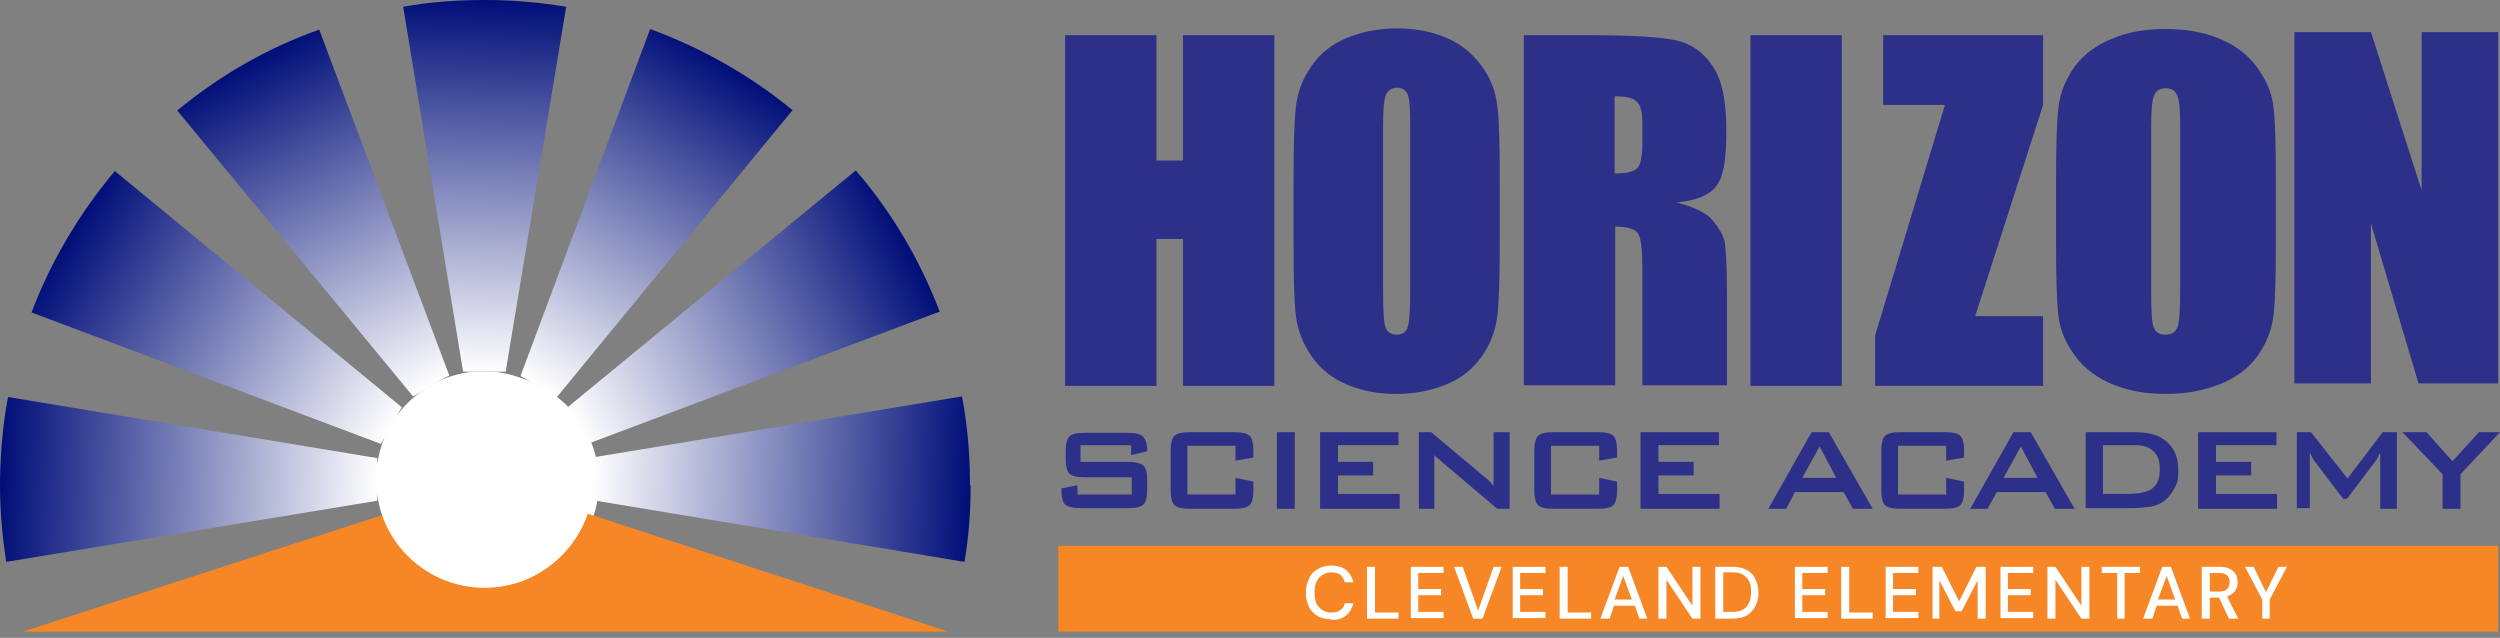 <?xml version="1.0" encoding="UTF-8"?>
<svg id="Layer_2" xmlns="http://www.w3.org/2000/svg" xmlns:xlink="http://www.w3.org/1999/xlink" version="1.1" viewBox="0 0 404.9 103.3">
  <rect x="0" y="0" width="404.9" height="103.3" fill="#808080" stroke="none"/>
  <!-- Generator: Adobe Illustrator 29.3.0, SVG Export Plug-In . SVG Version: 2.1.0 Build 146)  -->
  <defs>
    <style>
      .st0 {
        fill: none;
      }

      .st1, .st2 {
        fill: #fff;
      }

      .st1, .st3, .st4, .st5, .st6, .st7, .st8, .st9, .st10 {
        fill-rule: evenodd;
      }

      .st11, .st10 {
        fill: #f68626;
      }

      .st12 {
        fill: #2d3088;
      }

      .st13 {
        isolation: isolate;
      }

      .st3 {
        fill: url(#linear-gradient);
      }

      .st4 {
        fill: url(#linear-gradient1);
      }

      .st5 {
        fill: url(#linear-gradient2);
      }

      .st6 {
        fill: url(#linear-gradient4);
      }

      .st7 {
        fill: url(#linear-gradient5);
      }

      .st8 {
        fill: url(#linear-gradient3);
      }

      .st9 {
        fill: url(#linear-gradient6);
      }
    </style>
    <linearGradient id="linear-gradient" x1="78.5" y1="106.1" x2="76.4" y2="45.8" gradientTransform="translate(0 106) scale(1 -1)" gradientUnits="userSpaceOnUse">
      <stop offset="0" stop-color="#000e78"/>
      <stop offset="1" stop-color="#fff"/>
    </linearGradient>
    <linearGradient id="linear-gradient1" x1="39.7" y1="95.7" x2="68" y2="42.4" gradientTransform="translate(0 106) scale(1 -1)" gradientUnits="userSpaceOnUse">
      <stop offset="0" stop-color="#000e78"/>
      <stop offset="1" stop-color="#fff"/>
    </linearGradient>
    <linearGradient id="linear-gradient2" x1="10.9" y1="67.4" x2="62.4" y2="35.2" gradientTransform="translate(0 106) scale(1 -1)" gradientUnits="userSpaceOnUse">
      <stop offset="0" stop-color="#000e78"/>
      <stop offset="1" stop-color="#fff"/>
    </linearGradient>
    <linearGradient id="linear-gradient3" x1="0" y1="28.4" x2="61.1" y2="26.3" gradientTransform="translate(0 106) scale(1 -1)" gradientUnits="userSpaceOnUse">
      <stop offset="0" stop-color="#000e78"/>
      <stop offset="1" stop-color="#fff"/>
    </linearGradient>
    <linearGradient id="linear-gradient4" x1="157.3" y1="28.3" x2="95.9" y2="30.5" gradientTransform="translate(0 106) scale(1 -1)" gradientUnits="userSpaceOnUse">
      <stop offset="0" stop-color="#000e78"/>
      <stop offset="1" stop-color="#fff"/>
    </linearGradient>
    <linearGradient id="linear-gradient5" x1="146.3" y1="67.5" x2="92.5" y2="38.9" gradientTransform="translate(0 106) scale(1 -1)" gradientUnits="userSpaceOnUse">
      <stop offset="0" stop-color="#000e78"/>
      <stop offset="1" stop-color="#fff"/>
    </linearGradient>
    <linearGradient id="linear-gradient6" x1="117.5" y1="95.8" x2="85.4" y2="44.5" gradientTransform="translate(0 106) scale(1 -1)" gradientUnits="userSpaceOnUse">
      <stop offset="0" stop-color="#000e78"/>
      <stop offset="1" stop-color="#fff"/>
    </linearGradient>
  </defs>
  <g id="Layer_1-2">
    <polygon class="st12" points="206.4 5.7 206.4 62.5 191.6 62.5 191.6 38.7 187.3 38.7 187.3 62.5 172.5 62.5 172.5 5.7 187.3 5.7 187.3 26 191.6 26 191.6 5.7 206.4 5.7"/>
    <path class="st12" d="M242.9,39.1c0,5.7-.1,9.7-.4,12.1-.3,2.4-1.1,4.5-2.5,6.5s-3.2,3.5-5.6,4.5c-2.4,1-5.1,1.6-8.2,1.6s-5.6-.5-8-1.5c-2.4-1-4.3-2.5-5.7-4.5-1.4-2-2.3-4.2-2.6-6.5-.3-2.3-.4-6.4-.4-12.3v-9.7c0-5.7.1-9.7.4-12.1.3-2.4,1.1-4.5,2.5-6.5,1.4-2,3.2-3.5,5.6-4.5,2.4-1,5.1-1.6,8.2-1.6s5.6.5,8,1.5,4.2,2.5,5.7,4.5,2.3,4.1,2.6,6.5c.3,2.3.4,6.4.4,12.3v9.7h0ZM228.4,20.4c0-2.6-.1-4.3-.4-5.1-.3-.7-.9-1.1-1.7-1.1s-1.3.3-1.7.9-.6,2.3-.6,5.3v26.5c0,3.3.1,5.3.4,6.1s.9,1.2,1.8,1.2,1.6-.4,1.8-1.3c.3-.9.4-3,.4-6.3v-26h0Z"/>
    <path class="st12" d="M246.7,5.7h10.5c7,0,11.7.3,14.1.8,2.5.5,4.5,1.9,6,4.1,1.6,2.2,2.3,5.7,2.3,10.6s-.5,7.4-1.6,8.9-3.3,2.4-6.5,2.7c2.9.7,4.9,1.7,5.9,2.9,1,1.2,1.6,2.3,1.9,3.3.2,1,.4,3.8.4,8.4v15h-13.7v-18.9c0-3-.2-4.9-.7-5.7-.5-.7-1.7-1.1-3.7-1.1v25.7h-14.8V5.7h0ZM261.5,15.4v12.7c1.6,0,2.8-.2,3.5-.7.7-.5,1-1.9,1-4.4v-3.1c0-1.8-.3-3-1-3.5-.6-.6-1.8-.8-3.5-.8"/>
    <polygon class="st12" points="330.9 5.7 330.9 17 319.9 51.2 330.9 51.2 330.9 62.5 303.7 62.5 303.7 54.3 315 17 305 17 305 5.7 330.9 5.7"/>
    <path class="st12" d="M368.6,39.1c0,5.7-.1,9.7-.4,12.1-.3,2.4-1.2,4.5-2.6,6.5-1.5,2-3.5,3.5-6,4.5-2.5,1-5.5,1.6-8.8,1.6s-6-.5-8.5-1.5c-2.5-1-4.6-2.5-6.1-4.5s-2.5-4.1-2.8-6.5c-.3-2.3-.4-6.4-.4-12.2v-9.7c0-5.7.1-9.7.4-12.1.3-2.4,1.2-4.5,2.6-6.5,1.5-2,3.5-3.5,6-4.5,2.5-1.1,5.4-1.6,8.8-1.6s6,.5,8.5,1.5c2.5,1,4.6,2.5,6.1,4.5s2.5,4.1,2.8,6.5.4,6.4.4,12.2v9.7h0ZM353.1,20.5c0-2.6-.1-4.3-.5-5.1-.3-.7-.9-1.1-1.8-1.1s-1.4.3-1.8.9c-.4.6-.6,2.4-.6,5.3v26.4c0,3.3.1,5.3.4,6.1.3.8.9,1.2,1.9,1.2s1.7-.4,2-1.3c.3-.9.4-3,.4-6.3,0,0,0-26,0-26Z"/>
    <polygon class="st12" points="404.6 5.2 404.6 62.1 391.7 62.1 384 36.2 384 62.1 371.6 62.1 371.6 5.2 384 5.2 392.2 30.8 392.2 5.2 404.6 5.2"/>
    <rect class="st12" x="283.5" y="5.7" width="14.8" height="56.8"/>
    <path class="st12" d="M183.1,72.1h-8.1v2.7h7.7c1.2,0,2,.2,2.5.6.4.4.6,1.2.6,2.3v1.7c0,1.1-.2,1.9-.6,2.3-.4.4-1.2.6-2.5.6h-7.7c-1.2,0-2-.2-2.5-.6-.4-.4-.6-1.2-.6-2.3v-.3l2.6-.5v1.5h8.8v-2.8h-7.7c-1.2,0-2-.2-2.4-.6-.4-.4-.6-1.2-.6-2.3v-1.4c0-1.1.2-1.9.6-2.3.4-.4,1.2-.6,2.4-.6h7.1c1.2,0,2,.2,2.4.6.4.4.7,1.1.7,2.1v.3l-2.6.6v-1.4h0Z"/>
    <path class="st12" d="M200.1,72.2h-7.8v7.9h7.8v-2.7l2.9.6v1.5c0,1.1-.2,1.9-.6,2.3-.4.4-1.2.6-2.4.6h-7.4c-1.2,0-2-.2-2.4-.6-.4-.4-.6-1.2-.6-2.3v-6.6c0-1.1.2-1.9.6-2.3.4-.4,1.2-.6,2.4-.6h7.4c1.2,0,2,.2,2.4.6.4.4.6,1.2.6,2.3v1.2l-2.9.5v-2.4Z"/>
    <rect class="st12" x="206.8" y="70" width="2.9" height="12.4"/>
    <polygon class="st12" points="213.8 82.4 213.8 70 226.5 70 226.5 72.1 216.7 72.1 216.7 74.8 222.4 74.8 222.4 77 216.7 77 216.7 80 226.7 80 226.7 82.4 213.8 82.4"/>
    <path class="st12" d="M229.8,82.4v-12.4h2l8.7,7.3c.3.2.6.5.8.7.2.2.4.4.6.7,0-.7,0-1.2,0-1.5,0-.3,0-.5,0-.7v-6.5h2.6v12.4h-2l-9.1-7.7c-.2-.2-.4-.4-.6-.5-.2-.2-.3-.3-.5-.5,0,.4,0,.7,0,1.1,0,.3,0,.6,0,.9v6.7h-2.6,0Z"/>
    <path class="st12" d="M259,72.2h-7.8v7.9h7.8v-2.7l2.9.6v1.5c0,1.1-.2,1.9-.6,2.3-.4.4-1.2.6-2.4.6h-7.4c-1.2,0-2-.2-2.4-.6-.4-.4-.6-1.2-.6-2.3v-6.6c0-1.1.2-1.9.6-2.3.4-.4,1.2-.6,2.4-.6h7.4c1.2,0,2,.2,2.4.6.4.4.6,1.2.6,2.3v1.2l-2.9.5v-2.4Z"/>
    <polygon class="st12" points="265.7 82.4 265.7 70 278.4 70 278.4 72.1 268.6 72.1 268.6 74.8 274.3 74.8 274.3 77 268.6 77 268.6 80 278.5 80 278.5 82.4 265.7 82.4"/>
    <path class="st12" d="M292,77.4h5.4l-2.7-5.1-2.8,5.1ZM286.4,82.4l7-12.4h2.8l7.1,12.4h-3.2l-1.5-2.7h-7.9l-1.4,2.7h-2.9Z"/>
    <path class="st12" d="M315.2,72.2h-7.8v7.9h7.8v-2.7l2.9.6v1.5c0,1.1-.2,1.9-.6,2.3-.4.4-1.2.6-2.4.6h-7.4c-1.2,0-2-.2-2.4-.6-.4-.4-.6-1.2-.6-2.3v-6.6c0-1.1.2-1.9.6-2.3.4-.4,1.2-.6,2.4-.6h7.4c1.2,0,2,.2,2.4.6.4.4.6,1.2.6,2.3v1.2l-2.9.5v-2.4Z"/>
    <path class="st12" d="M324.6,77.4h5.4l-2.7-5.1-2.8,5.1ZM319.1,82.4l7-12.4h2.8l7.1,12.4h-3.2l-1.5-2.7h-7.9l-1.5,2.7h-2.9,0Z"/>
    <path class="st12" d="M340.7,80h3.7c2,0,3.4-.3,4.2-.9.8-.6,1.2-1.6,1.2-3.1s-.3-2.2-1-2.9c-.7-.7-1.7-1-3.1-1h-5.1v7.9h0ZM337.8,82.4v-12.4h8c2.3,0,4,.5,5.2,1.6,1.2,1.1,1.8,2.6,1.8,4.5s-.2,2.2-.7,3.1c-.5.9-1.1,1.7-2,2.2-.5.3-1.2.6-2,.7s-1.8.2-3.1.2h-7.2Z"/>
    <polygon class="st12" points="356 82.4 356 70 368.7 70 368.7 72.1 358.9 72.1 358.9 74.8 364.6 74.8 364.6 77 358.9 77 358.9 80 368.8 80 368.8 82.4 356 82.4"/>
    <path class="st12" d="M372,82.4v-12.4h2.3l5.9,7.5,5.7-7.5h2.3v12.4h-2.7v-7.7c0-.2,0-.3,0-.6,0-.2,0-.5,0-.8-.2.3-.3.6-.4.8-.1.2-.2.4-.3.5l-4.7,6.2h-.6l-4.7-6.2c-.2-.2-.3-.5-.4-.7-.1-.2-.2-.4-.3-.6,0,.2,0,.5,0,.7,0,.2,0,.4,0,.6v7.7h-2.3Z"/>
    <polygon class="st12" points="395.6 82.4 395.6 76.8 389.1 70 393 70 397.2 74.7 401.5 70 404.9 70 398.5 76.8 398.5 82.4 395.6 82.4"/>
    <rect class="st11" x="171.4" y="88.4" width="233.2" height="13.9"/>
    <path class="st1" d="M61.7,78.1c0-9.8,7.9-17.6,17.6-17.6s17.7,7.9,17.7,17.6-7.9,17.6-17.7,17.6-17.6-7.9-17.6-17.6Z"/>
    <path class="st10" d="M153.5,102.3H3.7l58.3-18.9c2.4,6.8,8.9,11.7,16.6,11.7s14.2-5,16.6-11.9l58.4,19.1h0Z"/>
    <path class="st3" d="M91.7,1.1l-9.8,59.1h-6.9L65.3,1.1c4.3-.8,8.8-1.1,13.3-1.1s8.9.4,13.1,1.1h0Z"/>
    <path class="st4" d="M72.8,60.8l-1.5.8s0,0,0,0l-1.5.9-1.5.9-1.4.8L28.7,17.9c6.8-5.6,14.5-10.1,23-13.1l21.1,56.1h0Z"/>
    <path class="st5" d="M65.1,65.9l-.8,1.4h0l-.9,1.6-1,1.7h0s0,0,0,0h0s-.7,1.3-.7,1.3L5.1,50.6c3.2-8.4,7.8-16.1,13.5-22.9l46.4,38.2h0Z"/>
    <path class="st8" d="M61.1,74.2v6.9L1,91c-.6-4-1-8.2-1-12.4s.4-9.7,1.3-14.3c0,0,59.8,9.9,59.8,9.9Z"/>
    <path class="st6" d="M157.2,78.6c0,4.2-.3,8.4-1,12.4l-60.3-10v-6.9l59.9-9.9c.9,4.7,1.3,9.5,1.3,14.4h0Z"/>
    <path class="st7" d="M152.1,50.5l-56.7,21.3-.8-1.4-.9-1.6-.9-1.5s0,0,0,0l-.8-1.4,46.6-38.3c5.8,6.7,10.4,14.5,13.6,22.9h0Z"/>
    <path class="st9" d="M128.4,17.8l-38.2,46.5-1.5-.8s0,0,0,0h0l-1.5-.9-1.5-.9h0l-1.4-.8L105.3,4.7h0c8.4,3.1,16.2,7.5,23,13.1h0Z"/>
    <path class="st0" d="M61.1,74.2v6.9L1,91c-.6-4-1-8.2-1-12.4s.4-9.7,1.3-14.3c0,0,59.8,9.9,59.8,9.9Z"/>
    <path class="st0" d="M65.1,65.9l-.8,1.4h0l-.9,1.6-1,1.7h0s0,0,0,0h0s-.7,1.3-.7,1.3L5.1,50.6c3.2-8.4,7.8-16.1,13.5-22.9l46.4,38.2h0Z"/>
    <path class="st0" d="M72.8,60.8l-1.5.8s0,0,0,0l-1.5.9-1.5.9-1.4.8L28.7,17.9c6.8-5.6,14.5-10.1,23-13.1l21.1,56.1h0Z"/>
    <path class="st0" d="M91.7,1.1l-9.8,59.1h-6.9L65.3,1.1c4.3-.8,8.8-1.1,13.3-1.1s8.9.4,13.1,1.1h0Z"/>
    <path class="st0" d="M128.4,17.8l-38.2,46.5-1.5-.8s0,0,0,0h0l-1.5-.9-1.5-.9h0l-1.4-.8L105.3,4.7h0c8.4,3.1,16.2,7.5,23,13.1h0Z"/>
    <path class="st0" d="M152.1,50.5l-56.7,21.3-.8-1.4-.9-1.6-.9-1.5s0,0,0,0l-.8-1.4,46.6-38.3c5.8,6.7,10.4,14.5,13.6,22.9h0Z"/>
    <path class="st0" d="M153.5,102.3H3.7l58.3-18.9c2.4,6.8,8.9,11.7,16.6,11.7s14.2-5,16.6-11.9l58.4,19.1h0Z"/>
    <path class="st0" d="M157.2,78.6c0,4.2-.3,8.4-1,12.4l-60.3-10v-6.9l59.9-9.9c.9,4.7,1.3,9.5,1.3,14.4h0Z"/>
    <path class="st1" d="M95.9,75.8v3.7c-.1,1.3-.4,2.6-.8,3.8-2.4,6.9-8.9,11.9-16.6,11.9s-14.2-4.9-16.6-11.7c-.4-1.2-.7-2.5-.9-3.9v-3.8c.2-1.8.7-3.5,1.3-5.1h0s0,0,0,0h0s1-1.7,1-1.7l.9-1.6h0c1.1-1.5,2.4-2.8,3.9-3.9l1.5-.9,1.5-.9s0,0,0,0c1.7-.8,3.6-1.3,5.5-1.5h3.4c1.9.2,3.8.7,5.5,1.5h0l1.5.9,1.5.9h0s0,0,0,0c1.5,1.1,2.9,2.4,4,4,0,0,0,0,0,0l.9,1.5.9,1.6c.7,1.6,1.2,3.4,1.4,5.3h0Z"/>
    <path class="st1" d="M61.1,75.7v3.8c0-.6-.1-1.3-.1-1.9s0-1.3.1-1.9Z"/>
    <path class="st1" d="M64.3,67.3l-.9,1.6-1,1.7c.5-1.2,1.1-2.2,1.9-3.2h0Z"/>
    <path class="st1" d="M71.2,61.7l-1.5.9-1.5.9c.9-.7,1.9-1.3,3-1.8Z"/>
    <path class="st1" d="M80.2,60.2h-3.4c.6,0,1.1,0,1.7,0s1.1,0,1.7,0Z"/>
    <path class="st1" d="M88.7,63.4l-1.5-.9-1.5-.9c1.1.5,2.1,1.1,3,1.7Z"/>
    <path class="st1" d="M94.5,70.5l-.9-1.6-.9-1.5c.7,1,1.3,2,1.8,3.1Z"/>
    <path class="st1" d="M96.1,77.6c0,.6,0,1.2,0,1.9v-3.7c0,.6,0,1.2,0,1.9Z"/>
    <g class="st13">
      <g class="st13">
        <path class="st2" d="M215.6,100.3c-.8,0-1.6-.2-2.2-.5-.6-.4-1.1-.9-1.4-1.5s-.5-1.4-.5-2.3.2-1.6.5-2.3.8-1.2,1.4-1.5c.6-.4,1.3-.6,2.2-.6s1.8.2,2.4.7c.6.5,1,1.2,1.2,2h-1.4c-.1-.5-.4-.9-.7-1.2-.4-.3-.9-.4-1.5-.4s-1.5.3-2,.9c-.5.6-.7,1.4-.7,2.4s.2,1.8.7,2.3c.5.6,1.2.9,2,.9s1.1-.1,1.5-.4c.4-.3.6-.6.7-1.1h1.4c-.2.8-.6,1.5-1.2,2-.6.5-1.4.7-2.4.7Z"/>
        <path class="st2" d="M221.4,100.2v-8.4h1.3v7.4h3.8v1h-5.1Z"/>
        <path class="st2" d="M228.5,100.2v-8.4h5.3v1h-4.1v2.6h3.7v1h-3.7v2.7h4.1v1h-5.3Z"/>
        <path class="st2" d="M238.6,100.2l-3.1-8.4h1.4l2.5,7.1,2.5-7.1h1.3l-3.1,8.4h-1.5Z"/>
        <path class="st2" d="M245,100.2v-8.4h5.3v1h-4.1v2.6h3.7v1h-3.7v2.7h4.1v1h-5.3Z"/>
        <path class="st2" d="M252.6,100.2v-8.4h1.3v7.4h3.8v1h-5.1Z"/>
        <path class="st2" d="M259.2,100.2l3.1-8.4h1.4l3.1,8.4h-1.3l-.7-2.1h-3.4l-.7,2.1h-1.3ZM261.6,97.1h2.7l-1.4-3.8-1.4,3.8Z"/>
        <path class="st2" d="M268.6,100.2v-8.4h1.3l4.2,6.3v-6.3h1.3v8.4h-1.3l-4.2-6.3v6.3h-1.3Z"/>
        <path class="st2" d="M277.8,100.2v-8.4h2.7c1,0,1.8.2,2.4.5.6.3,1.1.8,1.4,1.5.3.6.5,1.4.5,2.2s-.2,1.6-.5,2.2c-.3.6-.8,1.1-1.4,1.5-.6.3-1.4.5-2.4.5h-2.7ZM279.1,99.1h1.4c.8,0,1.4-.1,1.8-.4.4-.2.8-.6,1-1.1s.3-1,.3-1.7,0-1.2-.3-1.7c-.2-.5-.5-.8-1-1.1-.4-.3-1-.4-1.8-.4h-1.4v6.3Z"/>
        <path class="st2" d="M290.7,100.2v-8.4h5.3v1h-4.1v2.6h3.7v1h-3.7v2.7h4.1v1h-5.3Z"/>
        <path class="st2" d="M298.2,100.2v-8.4h1.3v7.4h3.8v1h-5.1Z"/>
        <path class="st2" d="M305.4,100.2v-8.4h5.3v1h-4.1v2.6h3.7v1h-3.7v2.7h4.1v1h-5.3Z"/>
        <path class="st2" d="M313,100.2v-8.4h1.5l2.8,5.6,2.8-5.6h1.5v8.4h-1.3v-6.2l-2.6,5h-1l-2.6-5v6.2h-1.3Z"/>
        <path class="st2" d="M324,100.2v-8.4h5.3v1h-4.1v2.6h3.7v1h-3.7v2.7h4.1v1h-5.3Z"/>
        <path class="st2" d="M331.6,100.2v-8.4h1.3l4.2,6.3v-6.3h1.3v8.4h-1.3l-4.2-6.3v6.3h-1.3Z"/>
      </g>
      <g class="st13">
        <path class="st2" d="M342.9,100.2v-7.4h-2.5v-1h6.2v1h-2.5v7.4h-1.3Z"/>
      </g>
      <g class="st13">
        <path class="st2" d="M347.1,100.2l3.1-8.4h1.4l3.1,8.4h-1.3l-.7-2.1h-3.4l-.7,2.1h-1.3ZM349.6,97.1h2.7l-1.4-3.8-1.4,3.8Z"/>
      </g>
      <g class="st13">
        <path class="st2" d="M356.6,100.2v-8.4h2.9c.7,0,1.2.1,1.6.3.4.2.7.5,1,.9.2.4.3.8.3,1.3s-.1,1-.4,1.4c-.3.4-.7.7-1.3.9l1.8,3.6h-1.5l-1.6-3.4h-1.5v3.4h-1.3ZM357.9,95.8h1.5c.6,0,1-.1,1.3-.4s.4-.6.4-1.1-.1-.8-.4-1.1c-.3-.3-.7-.4-1.3-.4h-1.5v3Z"/>
      </g>
      <g class="st13">
        <path class="st2" d="M366.4,100.2v-3.1l-2.8-5.3h1.4l2,4.1,2-4.1h1.4l-2.8,5.3v3.1h-1.3Z"/>
      </g>
    </g>
  </g>
</svg>